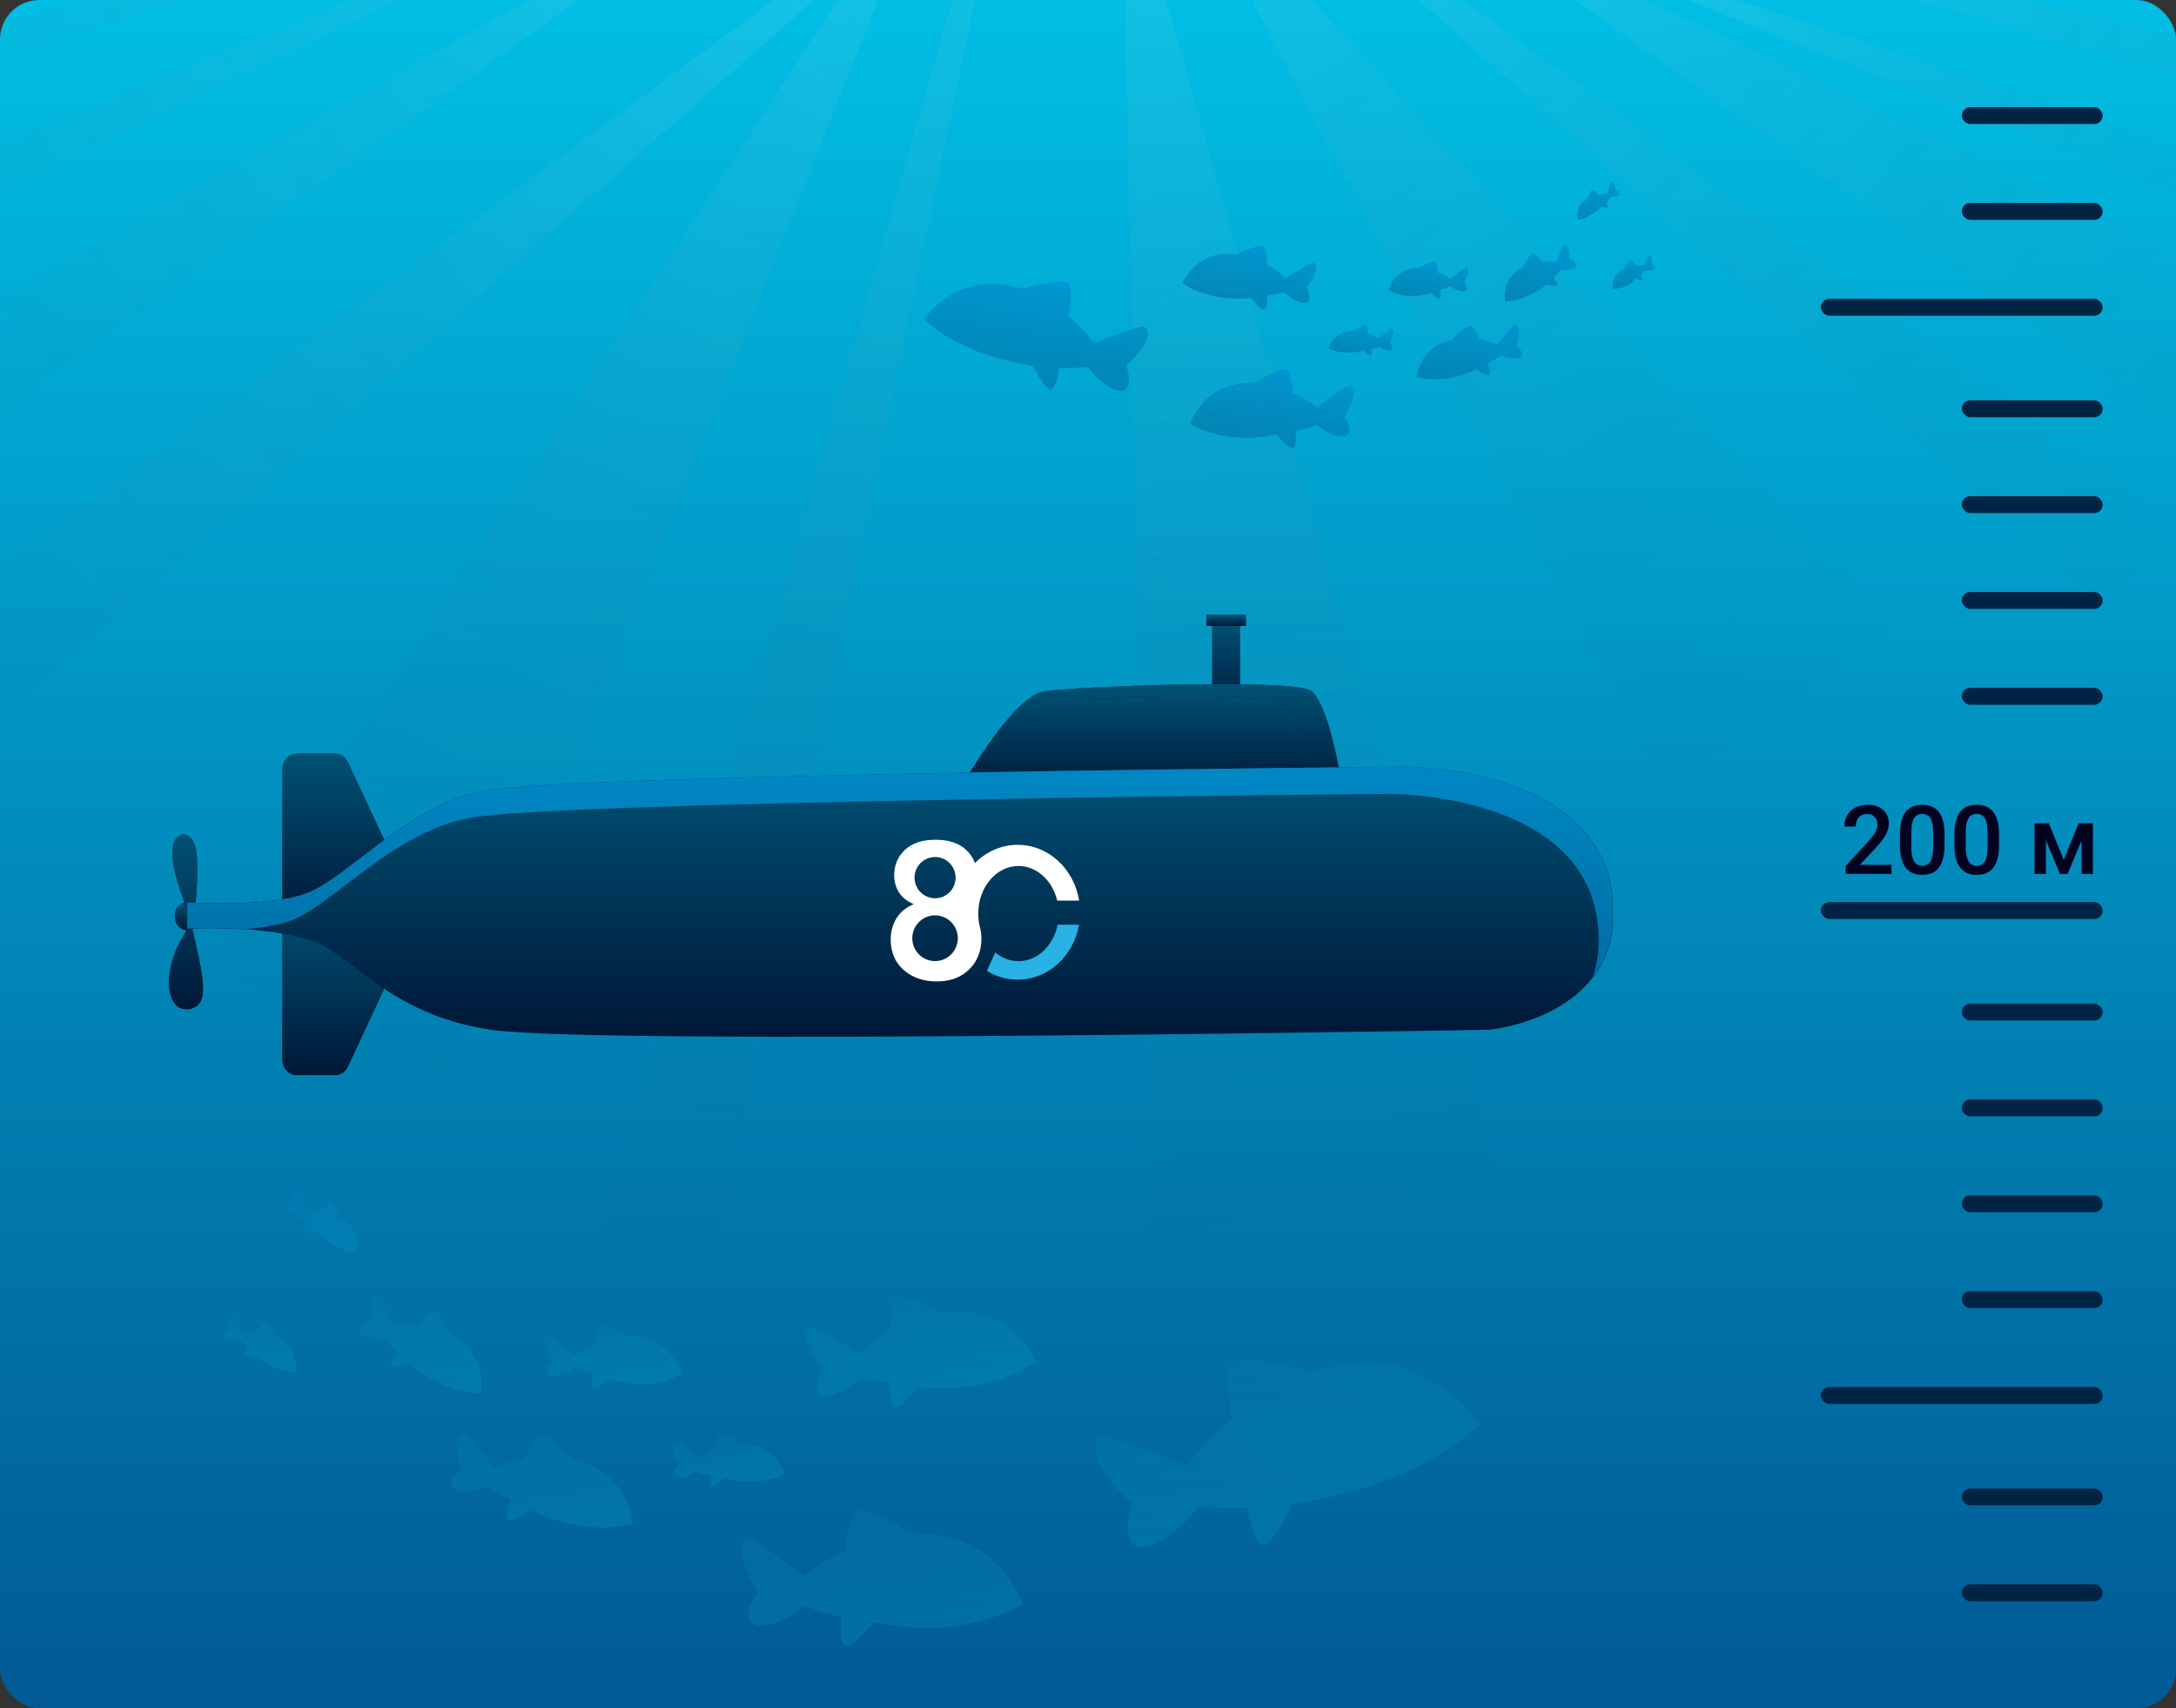<svg width="386" height="303" viewBox="0 0 386 303" fill="none" xmlns="http://www.w3.org/2000/svg">
<rect x="0" y="0" width="386" height="303" fill="#333333" stroke="none"/>
<g clip-path="url(#clip0)">
<rect width="386" height="303" rx="7" fill="url(#paint0_linear)"/>
<g opacity="0.5">
<path opacity="0.17" d="M121.695 245.962H98.672L173.944 -17.527H176.627L121.695 245.962Z" fill="url(#paint1_linear)"/>
<path opacity="0.17" d="M55.923 250.491L-5.714 236.626L161.204 -19.372L162.266 -16.241L55.923 250.491Z" fill="url(#paint2_linear)"/>
<path opacity="0.17" d="M-123.29 236.067L-161.178 219.127L147.735 -7.688L150.92 -5.787L-123.29 236.067Z" fill="url(#paint3_linear)"/>
<path opacity="0.17" d="M-117.757 156.566L-155.589 139.627L108.06 -7.968L111.245 -6.123L-117.757 156.566Z" fill="url(#paint4_linear)"/>
<path opacity="0.17" d="M-160.115 109.437L-171.123 95.181L95.878 -13.67L98.672 -13.223L-160.115 109.437Z" fill="url(#paint5_linear)"/>
<path opacity="0.17" d="M-179.115 71.141L-188 55.767L92.525 -22L95.263 -21.217L-179.115 71.141Z" fill="url(#paint6_linear)"/>
<path opacity="0.17" d="M204.679 246.857L275.257 241.825L201.885 -17.527H199.203L204.679 246.857Z" fill="url(#paint7_linear)"/>
<path opacity="0.17" d="M354.274 252L432.62 216.388L214.626 -19.372L213.564 -16.241L354.274 252Z" fill="url(#paint8_linear)"/>
<path opacity="0.17" d="M515.213 232.489L553.101 215.493L244.188 -11.266L241.002 -9.421L515.213 232.489Z" fill="url(#paint9_linear)"/>
<path opacity="0.17" d="M497.498 155.001L543.88 119.277L271.681 -9.589L268.552 -7.688L497.498 155.001Z" fill="url(#paint10_linear)"/>
<path opacity="0.17" d="M544.327 97.92L554.106 83.105L278.61 -10.036L275.816 -9.421L544.327 97.92Z" fill="url(#paint11_linear)"/>
<path opacity="0.17" d="M566.065 65.383L574 49.617L289.06 -16.241L286.378 -15.347L566.065 65.383Z" fill="url(#paint12_linear)"/>
</g>
<g clip-path="url(#clip1)">
<path d="M220 110H215V134H220V110Z" fill="#1A97BD"/>
<path d="M220 110H215V134H220V110Z" fill="url(#paint13_linear)"/>
<path d="M31.232 161.393C30.82 162.297 30.967 163.428 31.586 164.171C32.204 164.914 33.234 165.204 34.058 164.849C34.264 164.752 34.441 164.655 34.588 164.494C34.882 164.171 34.971 163.686 35 163.202C35 162.685 34.941 162.168 34.794 161.684C34.588 160.973 33.999 160.101 33.263 160.004C32.439 159.939 31.556 160.65 31.232 161.393Z" fill="#000220"/>
<path d="M31.232 161.393C30.82 162.297 30.967 163.428 31.586 164.171C32.204 164.914 33.234 165.204 34.058 164.849C34.264 164.752 34.441 164.655 34.588 164.494C34.882 164.171 34.971 163.686 35 163.202C35 162.685 34.941 162.168 34.794 161.684C34.588 160.973 33.999 160.101 33.263 160.004C32.439 159.939 31.556 160.65 31.232 161.393Z" fill="url(#paint14_linear)"/>
<path d="M34.967 152.885C34.941 151.84 34.864 150.769 34.53 149.803C34.221 148.914 33.501 148 32.576 148C31.907 148 31.316 148.47 31.007 149.071C30.698 149.672 30.621 150.351 30.596 151.03C30.518 154.244 31.83 157.326 32.833 160.409C33.784 163.334 34.504 166.339 35.147 169.343C35.558 171.276 35.97 173.209 35.996 175.168C36.021 176.004 35.944 176.893 35.533 177.65C34.761 179.009 32.781 179.427 31.547 178.512C30.57 177.807 30.184 176.501 30.056 175.299C29.824 173.052 30.338 170.78 31.161 168.69C31.959 166.678 33.27 164.98 34.17 163.021C34.556 162.185 34.556 161.14 34.658 160.252C34.787 159.102 34.89 157.953 34.941 156.777C34.993 155.471 35.018 154.191 34.967 152.885Z" fill="#005270"/>
<path d="M34.967 152.885C34.941 151.84 34.864 150.769 34.53 149.803C34.221 148.914 33.501 148 32.576 148C31.907 148 31.316 148.47 31.007 149.071C30.698 149.672 30.621 150.351 30.596 151.03C30.518 154.244 31.83 157.326 32.833 160.409C33.784 163.334 34.504 166.339 35.147 169.343C35.558 171.276 35.97 173.209 35.996 175.168C36.021 176.004 35.944 176.893 35.533 177.65C34.761 179.009 32.781 179.427 31.547 178.512C30.57 177.807 30.184 176.501 30.056 175.299C29.824 173.052 30.338 170.78 31.161 168.69C31.959 166.678 33.27 164.98 34.17 163.021C34.556 162.185 34.556 161.14 34.658 160.252C34.787 159.102 34.89 157.953 34.941 156.777C34.993 155.471 35.018 154.191 34.967 152.885Z" fill="url(#paint15_linear)"/>
<path d="M34.967 152.885C34.941 151.84 34.864 150.769 34.53 149.803C34.221 148.914 33.501 148 32.576 148C31.907 148 31.316 148.47 31.007 149.071C30.698 149.672 30.621 150.351 30.596 151.03C30.518 154.244 31.83 157.326 32.833 160.409C33.784 163.334 34.504 166.339 35.147 169.343C35.558 171.276 35.97 173.209 35.996 175.168C36.021 176.004 35.944 176.893 35.533 177.65C34.761 179.009 32.781 179.427 31.547 178.512C30.57 177.807 30.184 176.501 30.056 175.299C29.824 173.052 30.338 170.78 31.161 168.69C31.959 166.678 33.27 164.98 34.17 163.021C34.556 162.185 34.556 161.14 34.658 160.252C34.787 159.102 34.89 157.953 34.941 156.777C34.993 155.471 35.018 154.191 34.967 152.885Z" fill="url(#paint16_linear)"/>
<path d="M50.105 160.797V136.387C50.105 134.892 51.227 133.654 52.605 133.654H59.476C60.411 133.654 61.276 134.238 61.697 135.149L70.811 154.653C71.536 156.195 70.788 158.04 69.269 158.508L53.283 163.413C51.694 163.903 50.105 162.595 50.105 160.797Z" fill="#0076A1"/>
<path d="M50.105 160.797V136.387C50.105 134.892 51.227 133.654 52.605 133.654H59.476C60.411 133.654 61.276 134.238 61.697 135.149L70.811 154.653C71.536 156.195 70.788 158.04 69.269 158.508L53.283 163.413C51.694 163.903 50.105 162.595 50.105 160.797Z" fill="url(#paint17_linear)"/>
<path d="M50.105 160.797V136.387C50.105 134.892 51.227 133.654 52.605 133.654H59.476C60.411 133.654 61.276 134.238 61.697 135.149L70.811 154.653C71.536 156.195 70.788 158.04 69.269 158.508L53.283 163.413C51.694 163.903 50.105 162.595 50.105 160.797Z" fill="url(#paint18_linear)"/>
<path d="M50.105 163.53V187.939C50.105 189.434 51.227 190.672 52.605 190.672H59.476C60.411 190.672 61.276 190.088 61.697 189.177L70.811 169.673C71.536 168.131 70.788 166.286 69.269 165.819L53.283 160.913C51.694 160.423 50.105 161.731 50.105 163.53Z" fill="#0076A1"/>
<path d="M50.105 163.53V187.939C50.105 189.434 51.227 190.672 52.605 190.672H59.476C60.411 190.672 61.276 190.088 61.697 189.177L70.811 169.673C71.536 168.131 70.788 166.286 69.269 165.819L53.283 160.913C51.694 160.423 50.105 161.731 50.105 163.53Z" fill="url(#paint19_linear)"/>
<path d="M50.105 163.53V187.939C50.105 189.434 51.227 190.672 52.605 190.672H59.476C60.411 190.672 61.276 190.088 61.697 189.177L70.811 169.673C71.536 168.131 70.788 166.286 69.269 165.819L53.283 160.913C51.694 160.423 50.105 161.731 50.105 163.53Z" fill="url(#paint20_linear)"/>
<path d="M169.832 141.012C170.019 140.335 179.437 123.563 185.14 122.629C190.865 121.718 230.104 120.293 232.558 122.629C236.064 125.969 238.097 141.012 238.097 141.012H169.832Z" fill="#0076A1"/>
<path d="M169.832 141.012C170.019 140.335 179.437 123.563 185.14 122.629C190.865 121.718 230.104 120.293 232.558 122.629C236.064 125.969 238.097 141.012 238.097 141.012H169.832Z" fill="url(#paint21_linear)"/>
<path d="M169.832 141.012C170.019 140.335 179.437 123.563 185.14 122.629C190.865 121.718 230.104 120.293 232.558 122.629C236.064 125.969 238.097 141.012 238.097 141.012H169.832Z" fill="url(#paint22_linear)"/>
<path d="M227.37 125.338C229.941 127.791 231.717 136.527 232.488 141.012H238.284C238.284 141.012 236.251 125.969 232.745 122.629C230.291 120.293 191.052 121.718 185.326 122.629C184.064 122.839 182.639 123.797 181.167 125.175C189.837 124.287 225.033 123.119 227.37 125.338Z" fill="#1A97BD"/>
<path d="M227.37 125.338C229.941 127.791 231.717 136.527 232.488 141.012H238.284C238.284 141.012 236.251 125.969 232.745 122.629C230.291 120.293 191.052 121.718 185.326 122.629C184.064 122.839 182.639 123.797 181.167 125.175C189.837 124.287 225.033 123.119 227.37 125.338Z" fill="url(#paint23_linear)"/>
<path d="M227.37 125.338C229.941 127.791 231.717 136.527 232.488 141.012H238.284C238.284 141.012 236.251 125.969 232.745 122.629C230.291 120.293 191.052 121.718 185.326 122.629C184.064 122.839 182.639 123.797 181.167 125.175C189.837 124.287 225.033 123.119 227.37 125.338Z" fill="url(#paint24_linear)"/>
<path d="M33.231 160.05C33.231 160.05 47.207 161.007 54.312 158.461C61.416 155.915 72.611 142.531 86.259 140.195C103.436 137.252 249.058 135.99 249.058 135.99C249.058 135.99 285.843 135.64 286.24 161.521C286.544 180.605 264.155 182.637 264.155 182.637C264.155 182.637 105.657 185.44 87.03 182.637C68.404 179.834 62.211 168.762 54.709 166.637C45.15 163.904 33.278 164.698 33.278 164.698V160.05H33.231Z" fill="url(#paint25_linear)"/>
<path d="M180.525 149.838C177.594 149.838 174.928 151.07 172.947 153.079C172.634 152.194 172.109 151.411 171.381 150.728C170.095 149.533 168.29 148.936 165.963 148.936C163.615 148.936 161.804 149.533 160.53 150.728C159.256 151.929 158.619 153.441 158.619 155.274C158.619 156.35 158.895 157.337 159.444 158.237C159.996 159.136 160.876 159.843 162.089 160.359C160.676 160.962 159.641 161.819 158.986 162.932C158.328 164.047 158 165.267 158 166.599C158 169.016 158.874 170.916 160.621 172.303C162.101 173.477 163.955 174.065 166.182 174.065C168.572 174.065 170.489 173.355 171.93 171.934C172.052 171.812 172.17 171.69 172.279 171.562C172.555 171.254 172.801 170.925 173.007 170.58C173.732 169.401 174.093 168.001 174.093 166.398C174.093 165.712 174.005 165.075 173.83 164.465L173.836 164.468C173.638 163.7 173.532 162.883 173.532 162.032C173.532 157.371 176.727 153.591 180.67 153.591C183.941 153.591 186.695 156.188 187.539 159.737H191.434C190.527 154.112 185.988 149.838 180.525 149.838ZM165.869 151.999C167.881 151.999 169.51 153.636 169.51 155.658C169.51 157.679 167.881 159.316 165.869 159.316C163.858 159.316 162.229 157.679 162.229 155.658C162.229 153.636 163.858 151.999 165.869 151.999ZM165.869 170.461C163.64 170.461 161.831 168.645 161.831 166.404C161.831 164.163 163.64 162.346 165.869 162.346C168.099 162.346 169.907 164.163 169.907 166.404C169.907 168.645 168.099 170.461 165.869 170.461Z" fill="white"/>
<path d="M180.671 170.475C179.136 170.475 177.713 169.902 176.548 168.923L175.073 172.21C176.681 173.197 178.544 173.758 180.525 173.758C185.943 173.758 190.451 169.554 191.41 164.003H187.612C186.862 167.716 184.041 170.475 180.671 170.475Z" fill="#29B2E6"/>
<path d="M43.117 164.815C46.225 164.581 49.31 164.114 51.647 163.273C58.752 160.727 69.946 147.343 83.595 145.007C100.772 142.064 246.394 140.802 246.394 140.802C246.394 140.802 283.179 140.452 283.576 166.333C283.623 169.043 283.202 171.402 282.454 173.457C284.745 170.514 286.287 166.637 286.217 161.521C285.82 135.64 249.034 135.99 249.034 135.99C249.034 135.99 103.413 137.228 86.236 140.195C72.587 142.554 61.393 155.915 54.288 158.461C47.184 161.007 33.208 160.05 33.208 160.05V164.698C33.231 164.721 37.578 164.441 43.117 164.815Z" fill="url(#paint26_linear)"/>
<path d="M43.117 164.815C46.225 164.581 49.31 164.114 51.647 163.273C58.752 160.727 69.946 147.343 83.595 145.007C100.772 142.064 246.394 140.802 246.394 140.802C246.394 140.802 283.179 140.452 283.576 166.333C283.623 169.043 283.202 171.402 282.454 173.457C284.745 170.514 286.287 166.637 286.217 161.521C285.82 135.64 249.034 135.99 249.034 135.99C249.034 135.99 103.413 137.228 86.236 140.195C72.587 142.554 61.393 155.915 54.288 158.461C47.184 161.007 33.208 160.05 33.208 160.05V164.698C33.231 164.721 37.578 164.441 43.117 164.815Z" fill="url(#paint27_linear)"/>
<path d="M221 109H214V111H221V109Z" fill="#1A97BD"/>
<path d="M221 109H214V111H221V109Z" fill="url(#paint28_linear)"/>
<path d="M221 109H214V111H221V109Z" fill="url(#paint29_linear)"/>
</g>
<rect x="348" y="19" width="25" height="3" rx="1.5" fill="#012445"/>
<rect x="348" y="264" width="25" height="3" rx="1.5" fill="#012445"/>
<rect x="348" y="36" width="25" height="3" rx="1.5" fill="#012445"/>
<rect x="348" y="281" width="25" height="3" rx="1.5" fill="#012445"/>
<rect x="348" y="71" width="25" height="3" rx="1.5" fill="#012445"/>
<rect x="348" y="178" width="25" height="3" rx="1.5" fill="#012445"/>
<rect x="348" y="88" width="25" height="3" rx="1.5" fill="#012445"/>
<rect x="348" y="195" width="25" height="3" rx="1.5" fill="#012445"/>
<rect x="348" y="105" width="25" height="3" rx="1.5" fill="#012445"/>
<rect x="348" y="212" width="25" height="3" rx="1.5" fill="#012445"/>
<rect x="348" y="122" width="25" height="3" rx="1.5" fill="#012445"/>
<rect x="348" y="229" width="25" height="3" rx="1.5" fill="#012445"/>
<rect x="323" y="160" width="50" height="3" rx="1.5" fill="#012445"/>
<path d="M335.53 155H327.403V153.614L331.429 149.223C332.01 148.575 332.423 148.036 332.666 147.604C332.915 147.167 333.04 146.73 333.04 146.292C333.04 145.717 332.876 145.252 332.55 144.898C332.229 144.544 331.794 144.367 331.247 144.367C330.594 144.367 330.087 144.566 329.728 144.964C329.368 145.363 329.188 145.908 329.188 146.6H327.171C327.171 145.864 327.337 145.202 327.669 144.616C328.007 144.024 328.485 143.564 329.105 143.238C329.73 142.911 330.45 142.748 331.263 142.748C332.436 142.748 333.361 143.044 334.036 143.636C334.716 144.223 335.057 145.036 335.057 146.077C335.057 146.68 334.885 147.313 334.542 147.978C334.204 148.636 333.648 149.386 332.874 150.227L329.918 153.39H335.53V155ZM344.943 149.912C344.943 151.649 344.616 152.961 343.963 153.846C343.316 154.726 342.328 155.166 341 155.166C339.694 155.166 338.709 154.737 338.045 153.879C337.386 153.016 337.049 151.741 337.032 150.053V147.961C337.032 146.223 337.356 144.92 338.003 144.051C338.656 143.182 339.65 142.748 340.983 142.748C342.306 142.748 343.291 143.171 343.938 144.018C344.591 144.865 344.926 146.132 344.943 147.82V149.912ZM342.926 147.654C342.926 146.519 342.771 145.689 342.461 145.164C342.151 144.632 341.659 144.367 340.983 144.367C340.325 144.367 339.841 144.618 339.531 145.122C339.221 145.62 339.058 146.4 339.041 147.463V150.202C339.041 151.331 339.199 152.172 339.514 152.726C339.83 153.279 340.325 153.556 341 153.556C341.647 153.556 342.126 153.301 342.436 152.792C342.746 152.277 342.909 151.475 342.926 150.385V147.654ZM354.605 149.912C354.605 151.649 354.278 152.961 353.625 153.846C352.978 154.726 351.99 155.166 350.662 155.166C349.356 155.166 348.371 154.737 347.707 153.879C347.049 153.016 346.711 151.741 346.694 150.053V147.961C346.694 146.223 347.018 144.92 347.666 144.051C348.319 143.182 349.312 142.748 350.646 142.748C351.968 142.748 352.953 143.171 353.601 144.018C354.254 144.865 354.588 146.132 354.605 147.82V149.912ZM352.588 147.654C352.588 146.519 352.433 145.689 352.123 145.164C351.813 144.632 351.321 144.367 350.646 144.367C349.987 144.367 349.503 144.618 349.193 145.122C348.883 145.62 348.72 146.4 348.703 147.463V150.202C348.703 151.331 348.861 152.172 349.176 152.726C349.492 153.279 349.987 153.556 350.662 153.556C351.31 153.556 351.788 153.301 352.098 152.792C352.408 152.277 352.571 151.475 352.588 150.385V147.654ZM366.085 152.518L368.741 146.019H371.265V155H369.248V149.057L366.774 155H365.404L362.922 149.023V155H360.905V146.019H363.445L366.085 152.518Z" fill="#000220"/>
<rect x="323" y="246" width="50" height="3" rx="1.5" fill="#012445"/>
<rect x="323" y="53" width="50" height="3" rx="1.5" fill="#012445"/>
<path fill-rule="evenodd" clip-rule="evenodd" d="M262.563 252.521C254.036 241.516 242.927 239.923 232.555 243.275C227.63 241.843 221.287 240.622 219.213 241.293C217.139 241.963 217.574 247.315 218.561 251.5C215.686 254.096 212.812 256.691 210.752 259.887C210.752 259.887 198.814 255.168 196.227 254.831C193.995 254.442 191.633 258.044 200.907 266.772C200.907 266.772 199.005 271.027 200.844 273.642C202.684 276.256 208.945 272.072 212.567 267.199C214.392 267.288 217.334 267.572 221.286 267.343C221.707 270.169 222.431 272.589 223.298 273.543C224.677 275.504 227.839 269.977 229.191 266.887C240.128 264.894 253.034 261.525 262.563 252.521Z" fill="url(#paint30_linear)" fill-opacity="0.2"/>
<path fill-rule="evenodd" clip-rule="evenodd" d="M183.734 241.528C180.093 234.127 173.592 231.847 167.211 232.799C164.466 231.402 160.658 230.165 159.541 229.97C158.123 230.182 157.836 233.113 157.903 235.992C155.881 237.016 153.912 238.393 152.35 240.07C152.35 240.07 145.941 235.971 144.417 235.476C142.894 234.981 141.385 237.011 145.878 242.841C145.878 242.841 144.422 245.225 145.039 246.938C146.012 248.598 150.108 246.904 152.628 244.362C153.744 244.556 155.622 244.999 157.854 245.388C157.763 247.207 157.974 248.62 158.434 249.273C158.999 250.633 161.466 247.738 162.674 246.113C169.266 246.575 177.17 246.118 183.734 241.528Z" fill="url(#paint31_linear)" fill-opacity="0.2"/>
<path fill-rule="evenodd" clip-rule="evenodd" d="M181.442 284.479C177.485 274.958 169.763 271.777 161.806 271.88C158.246 269.884 153.925 267.639 152.507 267.851C151.037 267.709 150.198 271.806 149.963 275.091C147.232 276.22 144.909 277.65 142.638 279.433C142.638 279.433 134.902 273.726 133.325 272.878C131.749 272.03 129.531 274.166 134.393 282.468C134.393 282.468 132.228 284.958 132.951 287.377C133.976 289.391 139.188 287.892 142.719 284.837C143.888 285.385 146.173 286.128 149.167 286.765C149.129 288.937 149.038 290.756 149.498 291.409C150.116 293.123 153.239 289.768 155.103 287.685C162.614 289.453 172.751 289.386 181.442 284.479Z" fill="url(#paint32_linear)" fill-opacity="0.2"/>
<path fill-rule="evenodd" clip-rule="evenodd" d="M112.276 270.24C111.275 263.528 106.743 259.871 101.516 258.845C99.782 256.937 97.287 254.782 96.17 254.587C95.054 254.393 93.952 256.723 93.152 258.648C91.379 258.913 89.305 259.583 87.585 260.201C87.585 260.201 83.552 255.025 82.737 254.424C81.923 253.823 79.901 254.847 81.86 260.693C81.86 260.693 79.891 262.07 80.102 263.483C80.313 264.896 83.911 264.721 86.641 263.591C87.456 264.192 88.677 265.093 90.608 265.888C90.057 267.054 89.913 268.52 90.019 269.226C90.177 270.286 92.855 268.803 94.167 267.885C99.604 270.324 106 271.898 112.276 270.24Z" fill="url(#paint33_linear)" fill-opacity="0.2"/>
<path fill-rule="evenodd" clip-rule="evenodd" d="M139.242 261.524C137.954 257.744 134.802 256.048 131.558 256.171C130.337 255.269 128.406 254.474 127.999 254.174C127.29 254.279 127.146 255.745 126.95 256.858C125.939 257.37 124.928 257.882 123.917 258.393C123.917 258.393 121.014 255.938 120.253 255.69C119.491 255.443 118.533 256.308 120.478 259.629C120.478 259.629 119.519 260.494 119.677 261.553C120.19 262.56 122.264 261.89 123.577 260.972C123.984 261.272 125.1 261.467 126.217 261.661C125.967 262.421 126.073 263.127 126.126 263.48C126.231 264.187 127.845 262.863 128.449 262.051C131.496 263.041 135.501 263.166 139.242 261.524Z" fill="url(#paint34_linear)" fill-opacity="0.2"/>
<path fill-rule="evenodd" clip-rule="evenodd" d="M120.996 243.663C119.195 238.876 115.635 236.879 111.276 236.807C109.7 235.959 107.717 234.81 107.008 234.916C106.299 235.022 105.853 236.894 105.709 238.359C104.344 238.924 102.978 239.489 102.02 240.354C102.02 240.354 98.303 237.297 97.489 236.697C96.727 236.449 95.414 237.367 97.819 241.342C97.819 241.342 96.559 242.613 97.072 243.62C97.584 244.626 100.013 243.903 101.982 242.526C102.744 242.774 103.558 243.374 105.029 243.516C104.832 244.629 104.938 245.335 105.043 246.042C105.503 246.695 107.117 245.371 108.075 244.506C111.529 245.796 116.651 246.116 120.996 243.663Z" fill="url(#paint35_linear)" fill-opacity="0.2"/>
<path fill-rule="evenodd" clip-rule="evenodd" d="M85.282 247.184C85.962 242.027 83.663 238.759 80.103 236.762C79.131 235.101 77.751 233.141 77.292 232.487C76.175 232.292 74.968 233.917 74.063 235.135C72.592 234.993 71.121 234.852 69.703 235.063C69.703 235.063 67.955 230.63 67.495 229.976C67.035 229.322 65.617 229.534 65.593 234.232C65.593 234.232 63.873 234.849 63.676 235.962C63.48 237.074 66.12 237.764 68.247 237.447C68.707 238.1 69.521 238.701 70.441 240.008C69.837 240.821 69.233 241.633 69.286 241.986C69.037 242.745 71.518 242.375 72.529 241.864C75.839 244.62 80.16 246.864 85.282 247.184Z" fill="url(#paint36_linear)" fill-opacity="0.2"/>
<path fill-rule="evenodd" clip-rule="evenodd" d="M63.093 222.328C63.735 219.343 62.657 216.976 60.319 215.881C59.807 214.874 59.242 213.514 58.834 213.213C58.427 212.913 57.469 213.778 56.865 214.59C56.104 214.343 55.04 214.501 54.278 214.254C54.278 214.254 53.502 211.481 53.042 210.827C52.635 210.527 51.926 210.633 51.586 213.211C51.586 213.211 50.523 213.37 50.273 214.129C50.024 214.888 51.548 215.383 52.966 215.172C53.373 215.472 53.478 216.179 54.293 216.779C54.398 217.486 54.096 217.892 53.794 218.298C53.492 218.704 54.91 218.493 55.974 218.334C57.656 219.889 60.099 221.691 63.093 222.328Z" fill="url(#paint37_linear)" fill-opacity="0.2"/>
<path fill-rule="evenodd" clip-rule="evenodd" d="M52.466 243.411C52.753 240.48 51.321 238.166 48.983 237.07C48.471 236.063 47.551 234.756 47.144 234.456C46.737 234.155 45.831 235.374 45.582 236.133C44.82 235.885 43.757 236.044 43.048 236.15C43.048 236.15 41.917 233.43 41.51 233.129C41.103 232.829 40.394 232.935 40.461 235.813C40.461 235.813 39.45 236.325 39.555 237.032C39.661 237.738 41.132 237.88 42.55 237.668C42.957 237.969 43.417 238.622 43.877 239.276C43.575 239.682 43.325 240.441 43.325 240.441C43.378 240.795 44.442 240.636 45.453 240.124C46.425 241.785 49.17 243.181 52.466 243.411Z" fill="url(#paint38_linear)" fill-opacity="0.2"/>
<path fill-rule="evenodd" clip-rule="evenodd" d="M163.917 56.588C168.875 50.189 175.335 49.262 181.366 51.212C184.23 50.379 187.918 49.669 189.124 50.059C190.331 50.449 190.077 53.561 189.504 55.995C191.175 57.504 192.847 59.013 194.044 60.871C194.044 60.871 200.986 58.127 202.491 57.932C203.789 57.705 205.162 59.8 199.769 64.875C199.769 64.875 200.875 67.35 199.806 68.87C198.736 70.39 195.095 67.957 192.989 65.124C191.928 65.175 190.217 65.34 187.919 65.207C187.674 66.85 187.253 68.258 186.749 68.812C185.947 69.953 184.108 66.739 183.322 64.942C176.963 63.783 169.458 61.824 163.917 56.588Z" fill="url(#paint39_linear)" fill-opacity="0.76"/>
<path fill-rule="evenodd" clip-rule="evenodd" d="M209.756 50.197C211.873 45.894 215.653 44.568 219.363 45.121C220.96 44.309 223.174 43.59 223.823 43.476C224.648 43.599 224.815 45.304 224.776 46.978C225.952 47.573 227.097 48.374 228.005 49.349C228.005 49.349 231.732 46.966 232.618 46.678C233.504 46.39 234.381 47.571 231.768 50.961C231.768 50.961 232.615 52.347 232.256 53.343C231.691 54.309 229.309 53.323 227.843 51.845C227.194 51.958 226.102 52.215 224.804 52.442C224.857 53.499 224.735 54.321 224.467 54.701C224.139 55.492 222.704 53.808 222.002 52.864C218.169 53.132 213.572 52.866 209.756 50.197Z" fill="url(#paint40_linear)" fill-opacity="0.76"/>
<path fill-rule="evenodd" clip-rule="evenodd" d="M211.089 75.173C213.39 69.636 217.88 67.787 222.507 67.847C224.577 66.686 227.089 65.38 227.914 65.503C228.769 65.421 229.257 67.803 229.393 69.713C230.981 70.37 232.332 71.202 233.653 72.239C233.653 72.239 238.152 68.92 239.068 68.427C239.985 67.933 241.274 69.176 238.447 74.003C238.447 74.003 239.706 75.451 239.286 76.858C238.69 78.029 235.659 77.157 233.606 75.381C232.926 75.7 231.597 76.131 229.856 76.502C229.879 77.765 229.931 78.823 229.664 79.203C229.305 80.199 227.488 78.248 226.405 77.037C222.037 78.065 216.142 78.026 211.089 75.173Z" fill="url(#paint41_linear)" fill-opacity="0.76"/>
<path fill-rule="evenodd" clip-rule="evenodd" d="M251.308 66.892C251.89 62.99 254.525 60.863 257.564 60.266C258.573 59.157 260.024 57.904 260.673 57.79C261.322 57.677 261.963 59.032 262.428 60.152C263.459 60.306 264.665 60.695 265.665 61.054C265.665 61.054 268.011 58.045 268.484 57.695C268.958 57.346 270.133 57.941 268.994 61.341C268.994 61.341 270.139 62.142 270.017 62.963C269.894 63.785 267.802 63.683 266.214 63.026C265.741 63.375 265.03 63.899 263.908 64.362C264.228 65.04 264.312 65.892 264.25 66.303C264.158 66.919 262.601 66.057 261.838 65.523C258.676 66.941 254.957 67.856 251.308 66.892Z" fill="url(#paint42_linear)" fill-opacity="0.76"/>
<path fill-rule="evenodd" clip-rule="evenodd" d="M235.627 61.824C236.376 59.626 238.209 58.639 240.095 58.71C240.806 58.186 241.928 57.724 242.165 57.549C242.577 57.611 242.661 58.463 242.775 59.11C243.363 59.408 243.951 59.705 244.539 60.003C244.539 60.003 246.227 58.575 246.67 58.431C247.112 58.287 247.67 58.79 246.539 60.721C246.539 60.721 247.096 61.224 247.004 61.84C246.706 62.426 245.5 62.036 244.736 61.502C244.5 61.677 243.851 61.79 243.201 61.903C243.346 62.345 243.285 62.756 243.254 62.961C243.193 63.372 242.254 62.602 241.903 62.13C240.132 62.705 237.803 62.778 235.627 61.824Z" fill="url(#paint43_linear)" fill-opacity="0.76"/>
<path fill-rule="evenodd" clip-rule="evenodd" d="M246.237 51.438C247.285 48.655 249.354 47.494 251.889 47.452C252.806 46.959 253.959 46.291 254.371 46.352C254.784 46.414 255.043 47.502 255.126 48.355C255.92 48.683 256.714 49.011 257.271 49.514C257.271 49.514 259.433 47.737 259.907 47.388C260.349 47.244 261.113 47.778 259.714 50.089C259.714 50.089 260.447 50.828 260.149 51.413C259.851 51.999 258.439 51.578 257.294 50.778C256.851 50.922 256.377 51.271 255.522 51.353C255.636 52 255.575 52.411 255.514 52.822C255.246 53.202 254.308 52.432 253.75 51.929C251.742 52.679 248.764 52.865 246.237 51.438Z" fill="url(#paint44_linear)" fill-opacity="0.76"/>
<path fill-rule="evenodd" clip-rule="evenodd" d="M267.005 53.485C266.609 50.487 267.946 48.586 270.016 47.425C270.581 46.46 271.384 45.319 271.651 44.939C272.3 44.826 273.002 45.771 273.529 46.479C274.384 46.397 275.239 46.314 276.064 46.437C276.064 46.437 277.08 43.859 277.348 43.479C277.615 43.099 278.44 43.222 278.454 45.954C278.454 45.954 279.454 46.313 279.568 46.96C279.682 47.607 278.147 48.008 276.91 47.824C276.643 48.203 276.17 48.553 275.635 49.313C275.986 49.785 276.337 50.258 276.306 50.463C276.451 50.904 275.008 50.689 274.42 50.392C272.495 51.994 269.983 53.3 267.005 53.485Z" fill="url(#paint45_linear)" fill-opacity="0.76"/>
<path fill-rule="evenodd" clip-rule="evenodd" d="M279.908 39.032C279.534 37.297 280.161 35.92 281.521 35.283C281.819 34.698 282.147 33.907 282.384 33.732C282.621 33.558 283.178 34.061 283.529 34.533C283.972 34.389 284.59 34.481 285.033 34.337C285.033 34.337 285.485 32.725 285.752 32.345C285.989 32.17 286.401 32.232 286.599 33.731C286.599 33.731 287.217 33.823 287.362 34.265C287.507 34.706 286.621 34.994 285.797 34.871C285.56 35.046 285.499 35.457 285.025 35.806C284.964 36.217 285.139 36.453 285.315 36.689C285.49 36.925 284.666 36.802 284.047 36.71C283.07 37.614 281.649 38.662 279.908 39.032Z" fill="url(#paint46_linear)" fill-opacity="0.76"/>
<path fill-rule="evenodd" clip-rule="evenodd" d="M286.088 51.292C285.92 49.587 286.753 48.242 288.113 47.605C288.411 47.019 288.945 46.259 289.182 46.084C289.419 45.91 289.945 46.618 290.09 47.06C290.533 46.916 291.152 47.008 291.564 47.069C291.564 47.069 292.221 45.488 292.458 45.313C292.695 45.138 293.107 45.2 293.068 46.874C293.068 46.874 293.656 47.171 293.595 47.582C293.534 47.993 292.678 48.075 291.854 47.953C291.617 48.127 291.35 48.507 291.082 48.887C291.258 49.123 291.403 49.565 291.403 49.565C291.372 49.77 290.754 49.678 290.166 49.38C289.6 50.346 288.004 51.158 286.088 51.292Z" fill="url(#paint47_linear)" fill-opacity="0.76"/>
</g>
<defs>
<linearGradient id="paint0_linear" x1="193" y1="0" x2="193" y2="303" gradientUnits="userSpaceOnUse">
<stop stop-color="#01BEE4"/>
<stop offset="1" stop-color="#015A94"/>
</linearGradient>
<linearGradient id="paint1_linear" x1="167.38" y1="-52.825" x2="115.184" y2="240.243" gradientUnits="userSpaceOnUse">
<stop stop-color="white"/>
<stop offset="1" stop-opacity="0"/>
</linearGradient>
<linearGradient id="paint2_linear" x1="147.847" y1="-25.439" x2="53.161" y2="181.913" gradientUnits="userSpaceOnUse">
<stop stop-color="white"/>
<stop offset="1" stop-opacity="0"/>
</linearGradient>
<linearGradient id="paint3_linear" x1="144.965" y1="-17.356" x2="-54.478" y2="152.598" gradientUnits="userSpaceOnUse">
<stop stop-color="white"/>
<stop offset="1" stop-opacity="0"/>
</linearGradient>
<linearGradient id="paint4_linear" x1="108.138" y1="-35.13" x2="-46.902" y2="85.968" gradientUnits="userSpaceOnUse">
<stop stop-color="white"/>
<stop offset="1" stop-opacity="0"/>
</linearGradient>
<linearGradient id="paint5_linear" x1="108.634" y1="-30.552" x2="-75.906" y2="60.496" gradientUnits="userSpaceOnUse">
<stop stop-color="white"/>
<stop offset="1" stop-opacity="0"/>
</linearGradient>
<linearGradient id="paint6_linear" x1="112.191" y1="-42.017" x2="-72.636" y2="27.023" gradientUnits="userSpaceOnUse">
<stop stop-color="white"/>
<stop offset="1" stop-opacity="0"/>
</linearGradient>
<linearGradient id="paint7_linear" x1="194.541" y1="-40.266" x2="237.629" y2="229.543" gradientUnits="userSpaceOnUse">
<stop stop-color="white"/>
<stop offset="1" stop-opacity="0"/>
</linearGradient>
<linearGradient id="paint8_linear" x1="213.554" y1="-29.317" x2="319.458" y2="125.669" gradientUnits="userSpaceOnUse">
<stop stop-color="white"/>
<stop offset="1" stop-opacity="0"/>
</linearGradient>
<linearGradient id="paint9_linear" x1="236.906" y1="-23.977" x2="383.593" y2="98.284" gradientUnits="userSpaceOnUse">
<stop stop-color="white"/>
<stop offset="1" stop-opacity="0"/>
</linearGradient>
<linearGradient id="paint10_linear" x1="275.857" y1="-38.511" x2="430.023" y2="72.933" gradientUnits="userSpaceOnUse">
<stop stop-color="white"/>
<stop offset="1" stop-opacity="0"/>
</linearGradient>
<linearGradient id="paint11_linear" x1="298.292" y1="-8.679" x2="423.562" y2="40.794" gradientUnits="userSpaceOnUse">
<stop stop-color="white"/>
<stop offset="1" stop-opacity="0"/>
</linearGradient>
<linearGradient id="paint12_linear" x1="306.204" y1="-28.439" x2="458.465" y2="27.483" gradientUnits="userSpaceOnUse">
<stop stop-color="white"/>
<stop offset="1" stop-opacity="0"/>
</linearGradient>
<linearGradient id="paint13_linear" x1="217.5" y1="110" x2="217.5" y2="134" gradientUnits="userSpaceOnUse">
<stop stop-color="#005275"/>
<stop offset="1" stop-color="#000120"/>
</linearGradient>
<linearGradient id="paint14_linear" x1="33" y1="160" x2="33" y2="166.891" gradientUnits="userSpaceOnUse">
<stop stop-color="#005275"/>
<stop offset="1" stop-color="#000120"/>
</linearGradient>
<linearGradient id="paint15_linear" x1="33" y1="148" x2="33" y2="179" gradientUnits="userSpaceOnUse">
<stop stop-color="#005275"/>
<stop offset="1" stop-color="#000120"/>
</linearGradient>
<linearGradient id="paint16_linear" x1="33" y1="148" x2="33" y2="190.727" gradientUnits="userSpaceOnUse">
<stop stop-color="#005275"/>
<stop offset="1" stop-color="#000120"/>
</linearGradient>
<linearGradient id="paint17_linear" x1="60.597" y1="133.654" x2="60.597" y2="163.517" gradientUnits="userSpaceOnUse">
<stop stop-color="#005275"/>
<stop offset="1" stop-color="#000120"/>
</linearGradient>
<linearGradient id="paint18_linear" x1="60.597" y1="133.654" x2="60.597" y2="174.813" gradientUnits="userSpaceOnUse">
<stop stop-color="#005275"/>
<stop offset="1" stop-color="#000120"/>
</linearGradient>
<linearGradient id="paint19_linear" x1="60.597" y1="160.81" x2="60.597" y2="190.672" gradientUnits="userSpaceOnUse">
<stop stop-color="#005275"/>
<stop offset="1" stop-color="#000120"/>
</linearGradient>
<linearGradient id="paint20_linear" x1="60.597" y1="160.81" x2="60.597" y2="201.969" gradientUnits="userSpaceOnUse">
<stop stop-color="#005275"/>
<stop offset="1" stop-color="#000120"/>
</linearGradient>
<linearGradient id="paint21_linear" x1="203.964" y1="121.357" x2="203.964" y2="141.012" gradientUnits="userSpaceOnUse">
<stop stop-color="#005275"/>
<stop offset="1" stop-color="#000120"/>
</linearGradient>
<linearGradient id="paint22_linear" x1="203.964" y1="121.357" x2="203.964" y2="148.447" gradientUnits="userSpaceOnUse">
<stop stop-color="#005275"/>
<stop offset="1" stop-color="#000120"/>
</linearGradient>
<linearGradient id="paint23_linear" x1="209.725" y1="121.357" x2="209.725" y2="141.012" gradientUnits="userSpaceOnUse">
<stop stop-color="#005275"/>
<stop offset="1" stop-color="#000120"/>
</linearGradient>
<linearGradient id="paint24_linear" x1="209.725" y1="121.357" x2="209.725" y2="148.447" gradientUnits="userSpaceOnUse">
<stop stop-color="#005275"/>
<stop offset="1" stop-color="#000120"/>
</linearGradient>
<linearGradient id="paint25_linear" x1="159.737" y1="135.99" x2="159.737" y2="202" gradientUnits="userSpaceOnUse">
<stop stop-color="#005275"/>
<stop offset="1" stop-color="#000120"/>
</linearGradient>
<linearGradient id="paint26_linear" x1="159.714" y1="135.99" x2="159.714" y2="173.457" gradientUnits="userSpaceOnUse">
<stop stop-color="#005275"/>
<stop offset="1" stop-color="#000120"/>
</linearGradient>
<linearGradient id="paint27_linear" x1="159.714" y1="135.99" x2="159.714" y2="324.5" gradientUnits="userSpaceOnUse">
<stop stop-color="#0088C4"/>
<stop offset="1" stop-color="#000120"/>
</linearGradient>
<linearGradient id="paint28_linear" x1="217.5" y1="109" x2="217.5" y2="111" gradientUnits="userSpaceOnUse">
<stop stop-color="#005275"/>
<stop offset="1" stop-color="#000120"/>
</linearGradient>
<linearGradient id="paint29_linear" x1="217.5" y1="109" x2="217.5" y2="111.757" gradientUnits="userSpaceOnUse">
<stop stop-color="#005275"/>
<stop offset="1" stop-color="#000120"/>
</linearGradient>
<linearGradient id="paint30_linear" x1="226.209" y1="240.21" x2="231.085" y2="272.907" gradientUnits="userSpaceOnUse">
<stop stop-color="#0184B6"/>
<stop offset="1" stop-color="#01B3DB"/>
</linearGradient>
<linearGradient id="paint31_linear" x1="161.872" y1="229.623" x2="164.727" y2="248.766" gradientUnits="userSpaceOnUse">
<stop stop-color="#0184B6"/>
<stop offset="1" stop-color="#01B3DB"/>
</linearGradient>
<linearGradient id="paint32_linear" x1="154.436" y1="267.54" x2="157.895" y2="290.729" gradientUnits="userSpaceOnUse">
<stop stop-color="#0184B6"/>
<stop offset="1" stop-color="#01B3DB"/>
</linearGradient>
<linearGradient id="paint33_linear" x1="94.048" y1="252.509" x2="97.05" y2="272.635" gradientUnits="userSpaceOnUse">
<stop stop-color="#0184B6"/>
<stop offset="1" stop-color="#01B3DB"/>
</linearGradient>
<linearGradient id="paint34_linear" x1="128.354" y1="254.121" x2="129.747" y2="263.462" gradientUnits="userSpaceOnUse">
<stop stop-color="#0184B6"/>
<stop offset="1" stop-color="#01B3DB"/>
</linearGradient>
<linearGradient id="paint35_linear" x1="107.688" y1="234.814" x2="109.404" y2="246.319" gradientUnits="userSpaceOnUse">
<stop stop-color="#0184B6"/>
<stop offset="1" stop-color="#01B3DB"/>
</linearGradient>
<linearGradient id="paint36_linear" x1="72.814" y1="228.833" x2="75.763" y2="248.603" gradientUnits="userSpaceOnUse">
<stop stop-color="#0184B6"/>
<stop offset="1" stop-color="#01B3DB"/>
</linearGradient>
<linearGradient id="paint37_linear" x1="55.716" y1="210.258" x2="57.637" y2="223.141" gradientUnits="userSpaceOnUse">
<stop stop-color="#0184B6"/>
<stop offset="1" stop-color="#01B3DB"/>
</linearGradient>
<linearGradient id="paint38_linear" x1="44.964" y1="232.45" x2="46.726" y2="244.267" gradientUnits="userSpaceOnUse">
<stop stop-color="#0184B6"/>
<stop offset="1" stop-color="#01B3DB"/>
</linearGradient>
<linearGradient id="paint39_linear" x1="185.056" y1="49.429" x2="182.221" y2="68.442" gradientUnits="userSpaceOnUse">
<stop stop-color="#0090CF"/>
<stop offset="1" stop-color="#007BAA"/>
</linearGradient>
<linearGradient id="paint40_linear" x1="222.468" y1="43.274" x2="220.808" y2="54.406" gradientUnits="userSpaceOnUse">
<stop stop-color="#0090CF"/>
<stop offset="1" stop-color="#007BAA"/>
</linearGradient>
<linearGradient id="paint41_linear" x1="226.792" y1="65.323" x2="224.781" y2="78.807" gradientUnits="userSpaceOnUse">
<stop stop-color="#0090CF"/>
<stop offset="1" stop-color="#007BAA"/>
</linearGradient>
<linearGradient id="paint42_linear" x1="261.907" y1="56.582" x2="260.162" y2="68.285" gradientUnits="userSpaceOnUse">
<stop stop-color="#0090CF"/>
<stop offset="1" stop-color="#007BAA"/>
</linearGradient>
<linearGradient id="paint43_linear" x1="241.959" y1="57.519" x2="241.149" y2="62.95" gradientUnits="userSpaceOnUse">
<stop stop-color="#0090CF"/>
<stop offset="1" stop-color="#007BAA"/>
</linearGradient>
<linearGradient id="paint44_linear" x1="253.976" y1="46.293" x2="252.978" y2="52.983" gradientUnits="userSpaceOnUse">
<stop stop-color="#0090CF"/>
<stop offset="1" stop-color="#007BAA"/>
</linearGradient>
<linearGradient id="paint45_linear" x1="274.254" y1="42.815" x2="272.54" y2="54.311" gradientUnits="userSpaceOnUse">
<stop stop-color="#0090CF"/>
<stop offset="1" stop-color="#007BAA"/>
</linearGradient>
<linearGradient id="paint46_linear" x1="284.197" y1="32.014" x2="283.08" y2="39.505" gradientUnits="userSpaceOnUse">
<stop stop-color="#0090CF"/>
<stop offset="1" stop-color="#007BAA"/>
</linearGradient>
<linearGradient id="paint47_linear" x1="290.45" y1="44.918" x2="289.425" y2="51.79" gradientUnits="userSpaceOnUse">
<stop stop-color="#0090CF"/>
<stop offset="1" stop-color="#007BAA"/>
</linearGradient>
<clipPath id="clip0">
<rect width="386" height="303" fill="white"/>
</clipPath>
<clipPath id="clip1">
<rect width="256" height="82" fill="white" transform="translate(30 109)"/>
</clipPath>
</defs>
</svg>
